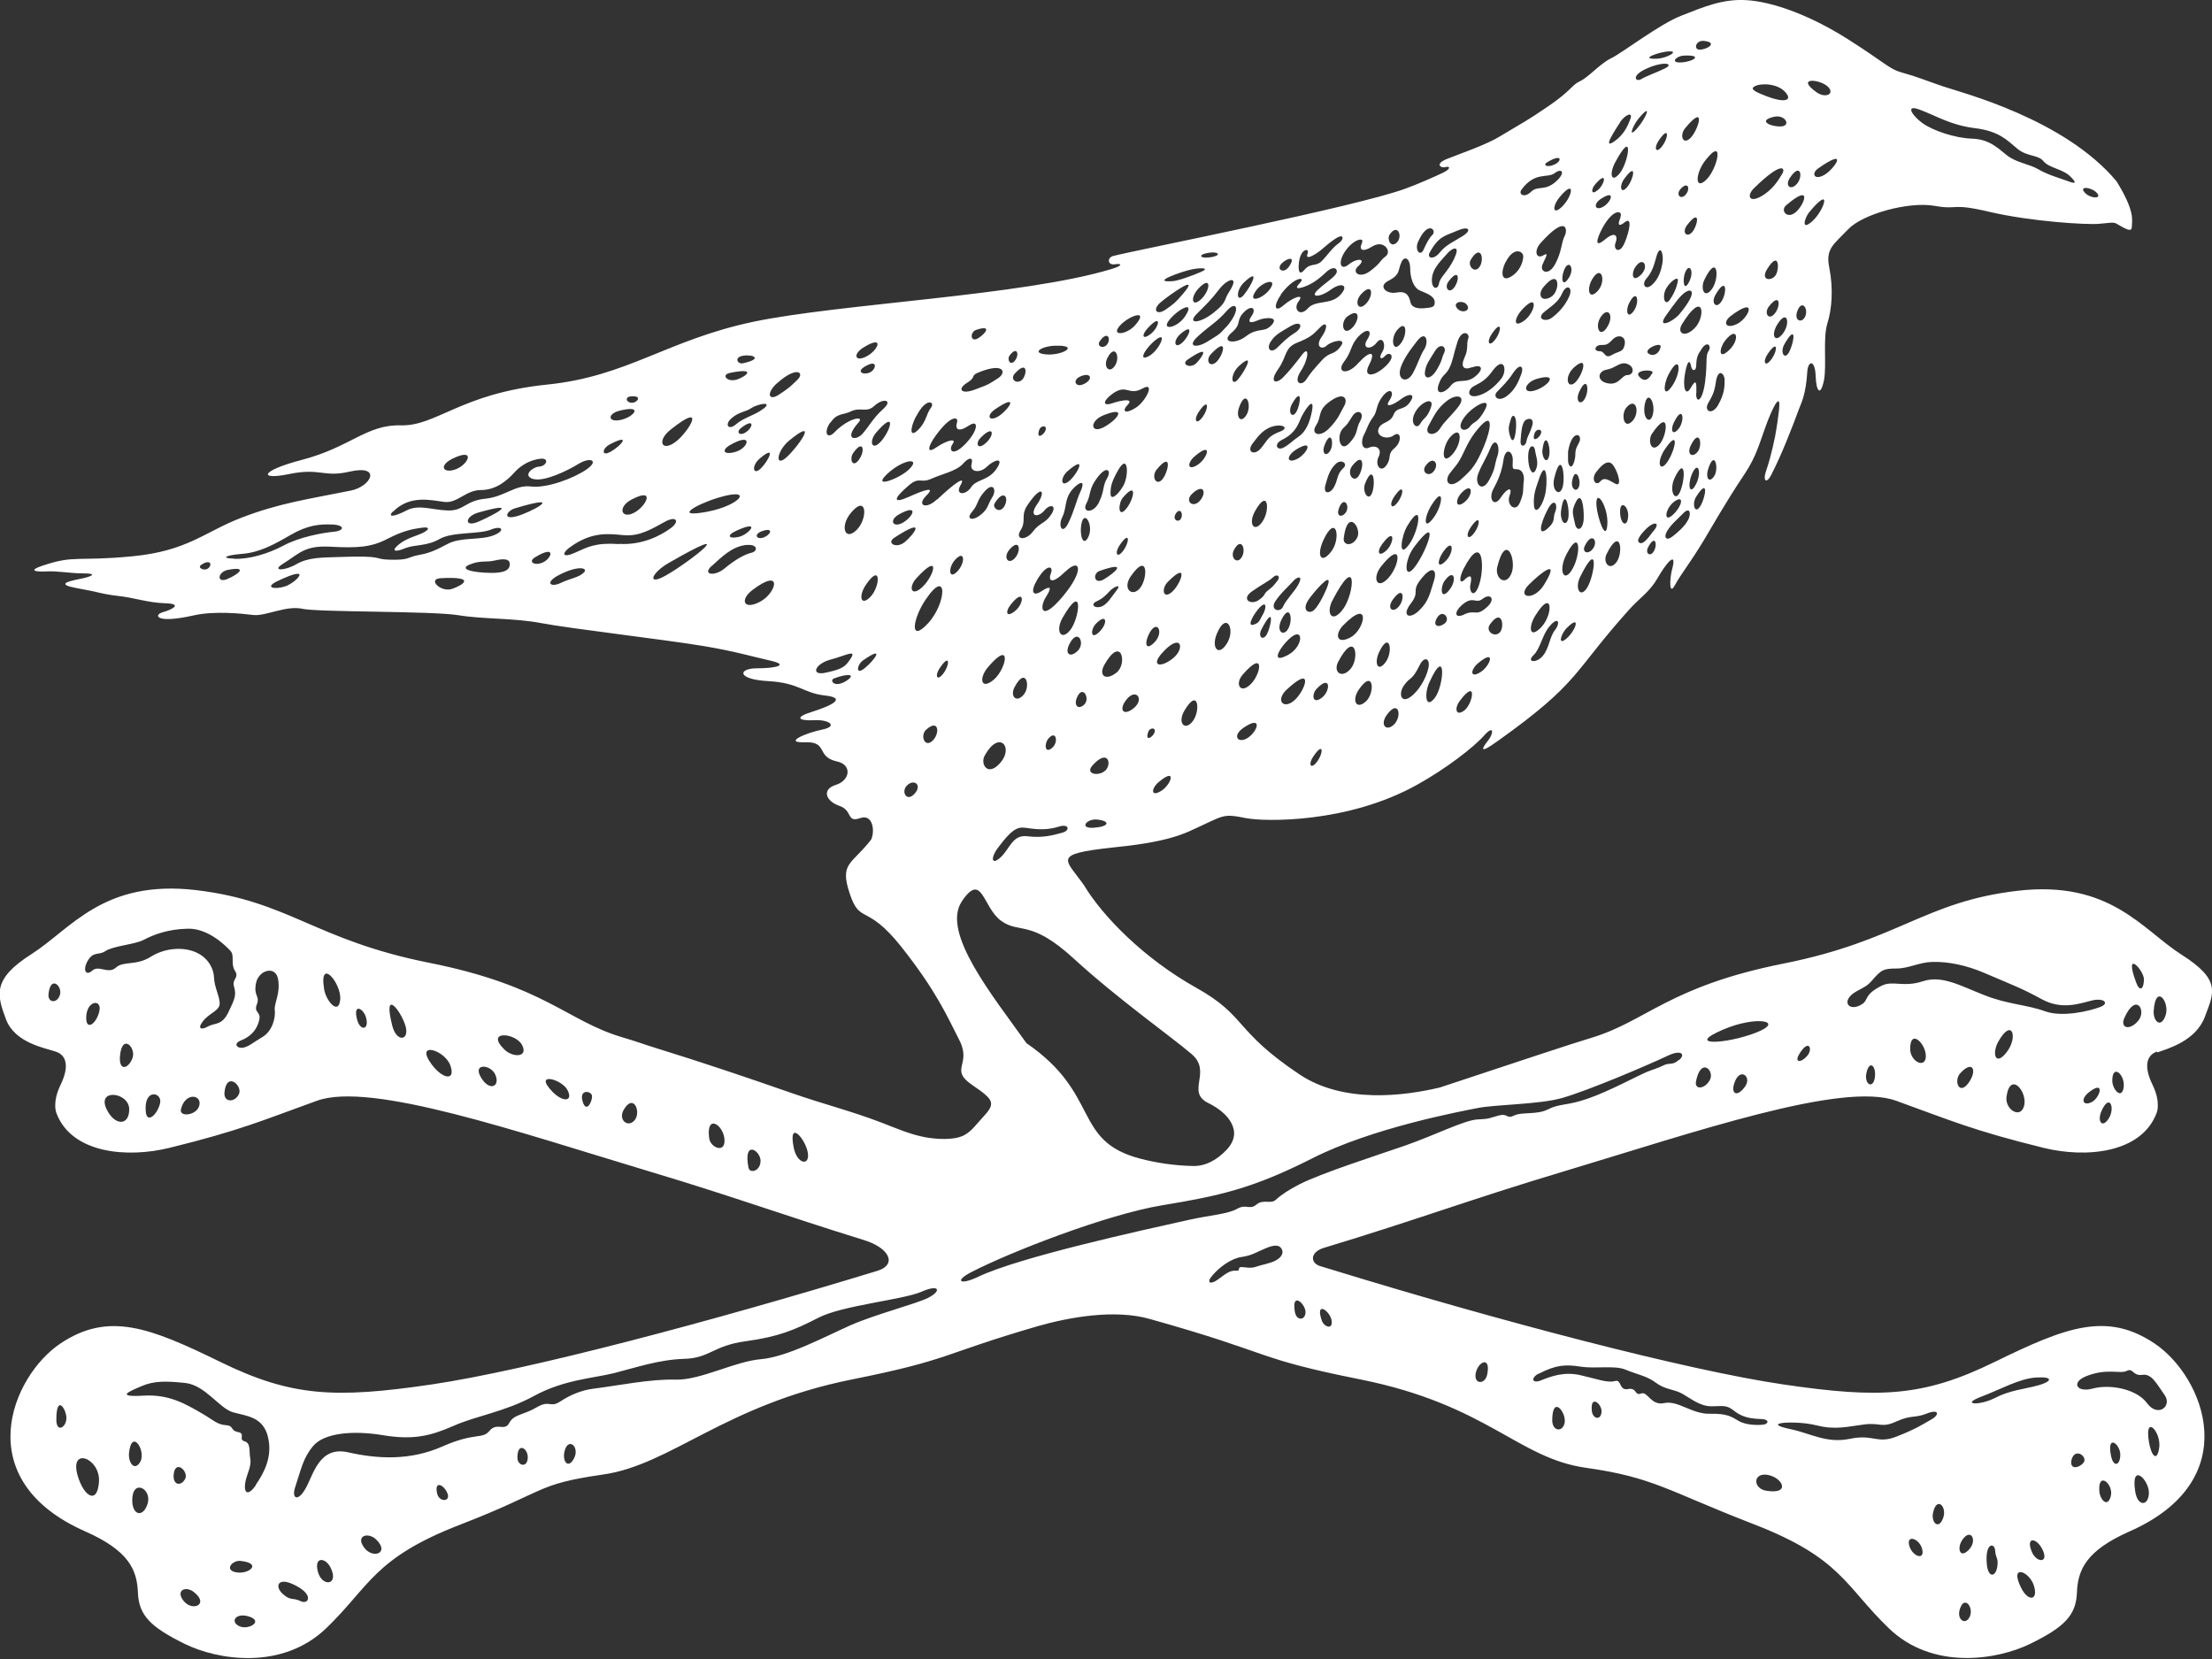 <svg xmlns="http://www.w3.org/2000/svg" id="Layer_2" data-name="Layer 2" viewBox="0 0 124.45 93.34"><rect x="0" y="0" width="124.45" height="93.34" fill="#333333" stroke="none"/><defs><style>      .cls-1 {        fill: #fff;      }    </style></defs><g id="Layer_1-2" data-name="Layer 1"><path class="cls-1" d="M121.37,59.21c.6-.21,2.18-.65,2.68-2.01.51-1.35.92-2.07-1.3-3.48-2.22-1.41-4.02-4.22-9.27-3.6-5.24.62-6.66,2.8-13.13,4.09-6.47,1.29-7.72,3.25-10.82,4.18-.95.28-4.2,1.36-8.51,2.79-2,.48-5.43.93-7.92-.74-3.73-2.5-2.91-3.25-5.82-4.88-2.91-1.63-5.24-4-6.29-5.75-1.05-1.5-1.86-1.75,1.63-2.13.91-.1,2.89-.28,4.29-.91,2.04-.92,1.81-1.01,3.2-.74,1.02.2,5.71.31,9.64-1.89,1.6-.89,3.17-2.1,3.75-2.76.58-.65.52-.09.24.26-.28.35-.69.93.54.04,4.64-3.31,4.16-3.79,7.34-7.34.64-.72,1.17-1.01,1.63-1.8.45-.8,1.14-1.66.82-.49-.13.49-.18,1.52.17.86.36-.66.79-1.14,1.63-2.53.33-.54,1.22-2.13,2.27-3.69.72-1.07.87-1.85,1.31-3,.45-1.14.74-1.51.64-.62-.03.3-.12.94-.22,1.48-.19.94-.39,1.61-.49,1.89-.24.68.03.75.25.32.58-1.11,1.19-2.68,1.58-3.74.14-.37.39-.82.47-2.1.04-.64.43-.7.47.2.03.94.28,1.2.47.27.16-.84-.07-2.36.19-3.19.26-.83.34-1.96.11-3.13-.22-1.08.22-1.29,1.06-2.17.84-.88,3.43-1.57,4.85-1.32,1.42.25.86-.19,3.15.35,2.29.53,5.42.73,6.14.66.52-.04.78-.11.95-.01.49.28.87.53.87.18,0-.36.21-.83-.86-2.56-2.94-3.52-8.73-4.99-9.76-5.34-1.03-.35-1.45-.54-2.25-.76-.8-.21-.93-.52-3.16-1.93C101.66.76,99.65.1,98.28.01c-1.36-.09-2.45.39-3.68.87-1.23.47-3.33,2.1-3.96,2.4-.62.3-1.27,1.07-1.75,1.29-.47.22-.47.51-1.77,1.4-1.3.89-1.39.89-2.71,1.69-.81.5-2.33,1.01-3.02,1.29-.69.28-.32.53-.06.45.26-.07.32.1-.17.33-.49.23-1.39.63-2.08.88-2.83,1.04-15.02,3.43-16.4,3.78-.41.07-.38.54.03.48.41-.07.5.07-.19.27-4.96,1.5-15.24,1.94-20.12,2.96-4.89,1.03-7.08,3.08-11.64,3.54-4.83.5-6.21,2.34-8.2,2.29-1.96-.05-2.83,1.23-5.6,1.95-2.33.61-2.43,1.15-.69.79,1.74-.36,1.94.2,3.37-.13,1.87-.43,1.25.83.1,1.06-2.44.49-4.03.71-6.14,1.52-2.11.81-3.03,1.88-6.17,2.18-3.14.3-3.21-.09-5.05.53-.75.25-.47.35.2.32.67-.04,1.34.11,2.14.11.8,0,.47.18-.27.32-.74.15-1.21.3-.18.5,1.03.2.67.12,1.03.2.46.11.83.19,1.28.24.98.1,1.72.39,2.72.42,1,.03.4.35-.13.5-.53.14-.47.68,1.74.18,1.16-.26,2.69-.1,3.35-.02.66.08,1.85-.55,2.74-.35.9.2,7.29.12,8.77.36,1.48.24,3.13.15,4.7.45,1.57.3,6.89.92,9.07,1.28,1.81.3,2.74.59,3.81.83,1.07.24.31.43-.76.43-1.07,0-1.16.62.62.72,1.78.1,1.96.67,3.21.81,1.25.14.36.57-.71.91-1.07.33-.76.52.09.48.85-.05,1.38.34.45.53-.94.19-2.23.76-.94.71,1.29-.04.59.82,1.78,1.08.86.18.75,1.07-.07,1.32-.82.26-.54.93.21,1.18.76.26.38.96,1.16.69.72-.26.85.73.62,1.21-1.09,1.41-1.79,1.29-1.2,3.04.58,1.75.93.51,2.91,3,1.98,2.51,2.56,3.88,3.26,5.25.7,1.38-.58,1.62.7,2.5,1.28.87,1.36,1.04.58,1.87-.33.35-.6.76-1.04.98-.58.29-1.57.21-2.18.1-.85-.16-1.66-.52-2.47-.83-1.64-.63-3.33-1.06-4.99-1.64-2.49-.87-5.01-1.72-7.53-2.5-.69-.21-1.37-.46-2.07-.66-3.1-.93-4.35-2.89-10.82-4.18-6.47-1.29-7.88-3.47-13.12-4.09-5.24-.62-7.05,2.19-9.27,3.6-2.22,1.41-1.94,2.3-1.44,3.65.5,1.36,2.22,1.63,2.82,1.84.59.2.76.83.26,1.86-.5,1.03-.23,1.61-.23,1.61.87,2.27,4,2.52,6.35,1.94,3.99-.98,5.25-1.55,8.3-2.65,3.05-1.1,11.29,1.75,18.85,4.02,4.51,1.35,7.51,2.45,11.84,3.79,1.57.46,1.94,1.41.87,1.75-9.39,2.87-19.71,5.6-25.1,6.4-5.44.8-7.89.69-11.88-1.26-3.99-1.95-6.31-2.86-9.03-1.03-2.72,1.84-5.17,7.66,1.42,10.56,2.44,1.08,2.91,2.15,2.96,3.45.05,1.3.76,1.95,2.62,2.87,1.86.92,5.49,1.51,7.97-.87,2.47-2.38,2.67-3.95,7.56-5.84,4.89-1.89,4.18-2.26,8.01-2.81,3.83-.54,6.86-3.92,14.01-5.35,5.63-1.13,4.93-1.39,10.46-3,1.69-.48,4.29-.98,6.31-.4,7.07,1.98,5.78,2.19,11.85,3.4,7.15,1.44,8.84,4.43,12.68,4.97,3.83.54,4.59,1.3,9.48,3.19,4.89,1.9,5.09,3.46,7.56,5.84,2.47,2.38,6.1,1.78,7.96.87,1.87-.92,2.57-1.57,2.62-2.87.05-1.3.52-2.37,2.96-3.45,6.59-2.91,4.15-8.72,1.43-10.56-2.72-1.84-5.04-.92-9.03,1.03-3.99,1.95-6.44,2.06-11.88,1.26-5.44-.8-16.04-3.58-25.5-6.49-.18-.05-.37-.11-.56-.17-.56-.17-.58-.79.23-1.03,5.17-1.56,8.32-2.75,13.33-4.25,7.56-2.27,15.81-5.12,18.85-4.02,3.05,1.1,4.31,1.67,8.3,2.65,2.35.58,5.48.32,6.35-1.95,0,0,.27-.58-.23-1.61-.5-1.03-.34-1.65.26-1.86ZM121.17,56.87c.11-1.6.94-.46.66.28-.27.74-.7.28-.66-.28ZM117.96,10.84c.33.35-.29.34-.6.06-.5-.45.27-.4.6-.06ZM107.98,6.16c.93.34,1.75.88,3.13,1.05,1.38.17,1.82.69,2.38,1.15.56.47,1.17.33,1.48.71.32.39,1.08.43,1.51.86.44.43.23.4-.14.26-.37-.14-1.13-.35-1.65-.66-.52-.31-1.26-.37-1.8-.81-.54-.44-1.01-.89-1.95-.92-.94-.03-2.2-.45-2.79-.88-.58-.43-.97-1.05-.17-.76ZM11.74,31.95c-.21.22-.67,0-.42-.17.48-.33.64-.05.42.17ZM3.37,55.98c-.16.5-.69.44-.64-.05.11-1.1.8-.44.64.05ZM5.59,56.89c-.16.71-.74,1.12-.74.38,0-.99.9-1.1.74-.38ZM6,62.41c-.58-1.2,1.27-.96,1.27,0s-.83.92-1.27,0ZM7.45,59.54c-.23.6-.77.75-.7-.12.11-1.32.93-.48.7.12ZM9.01,62.05c-.12.6-.74,1.24-.81.48-.11-1.32.93-1.08.81-.48ZM11.22,62.17c-.12.6-1.16.7-1.04.24.23-.96,1.16-.84,1.04-.24ZM11.72,57.74c-.37.22-.66.17-.29-.3.37-.47.96-.58.93-1.02-.03-.44-.29-.85-.32-1.43-.03-.58-.4-1.16-1.06-1.43-.66-.28-1.67-.25-2.5.27-.82.52-1.54.22-1.96.61-.44.39-.96-.17-1.33.17-.37.33-.56-.06-.24-.58.32-.52.61-.27.98-.52.45-.3,1.62-.36,2.15-.63.53-.28,1.35-.61,2.49-.63,1.14-.03,2.13.96,2.39,1.24.26.27,0,.71.26,1.13.26.41-.19.44-.05.9.13.47.05.66-.32,1.43-.37.77-.77.58-1.14.8ZM13.44,61.56c-.23.48-.87.48-.81-.11.12-1.2,1.04-.36.81.11ZM15.46,56.83c.05.42-.13,1.18-.69,1.51-.56.33-.82.58-1.14.61-.32.03-.5-.25-.08-.41.56-.22.9-.6,1.03-1.13.13-.52-.32-.41-.13-.9.19-.5-.19-.44-.05-1.18.13-.75,1.12-1.05,1.25-.22.13.83-.24,1.32-.19,1.73ZM19.14,56.24c-.08.91-.81.08-.91-.62-.28-1.81,1-.28.91.62ZM20.09,57.36c-.26-.99.43-.61.53,0,.11.61-.37.62-.53,0ZM22.07,57.71c-.55-2.18.49-.84.74,0,.25.83-.49.97-.74,0ZM24.29,59.89c-.99-1.34.74-.83,1.05.06.31.89-.44.76-1.05-.06ZM27.14,60.74c-.68-.96.49-.89.74-.25.25.64-.3.88-.74.25ZM28.38,59.05c-1.11-1.09.62-.96.99-.26.37.7-.5.73-.99.26ZM31.08,61.42c-1.11-1.15.56-.71.86-.07.31.64-.28.67-.86.07ZM32.81,62.06c-.31-.83.5-.7.5-.38s-.3.9-.5.38ZM35.71,63.02c-.37.45-.95,0-.62-.58.56-.96.99.12.62.58ZM39.9,64.04c-.19-1.4.8-.77.86.06.06.83-.8.46-.86-.06ZM42.11,65.69c-.31-1.6.68-.96.68-.38s-.61.74-.68.38ZM44.65,64.54c-.31-1.6.68-.45.8.32.12.77-.62.64-.8-.32ZM3.73,79.88c-.08.5-.56.68-.56,0,0-1.57.64-.49.56,0ZM4.37,83.02c-.48-1.65,1.27-.99,1.2.33-.08,1.32-.85.87-1.2-.33ZM8.31,84.58c-.24.82-.87.69-.87-.17,0-1.24,1.11-.66.87.17ZM7.26,81.73c.16-1.4.96-.09.64.5-.32.58-.7.07-.64-.5ZM9.77,82.97c.08-.91.88-.17.64.25-.24.42-.69.33-.64-.25ZM10.34,90.08c-.49-.59.1-.89.58-.5.86.69-.09,1.1-.58.5ZM13.55,87.82c1.23.14.44.77-.26.64-.7-.12-.22-.7.26-.64ZM13.46,91.49c-.52-.25-.21-.75.49-.56.94.26.03.81-.49.56ZM14.4,83.55c-.48.7-.75.44-.56-.33.08-.32.32-.78.24-1.17-.08-.39.05-.85-.32-.96-.37-.11.08-.44-.37-.52-.45-.09-.21-.36-.69-.39-.48-.03-.72-.3-1.29-.63-.99-.58-1.91-1.11-3.31-1.03-1.68.1-.8-.25-.12-.54.68-.29,1.34-.29,2.46-.17,1.12.13,1.92,1.45,2.68,1.65.76.21,1.67.25,1.95,1.36.28,1.12-.2,2.02-.68,2.72ZM16.91,90.08c-.46-.22-.54.01-1.01-.41-.46-.43-.25-.92.56-.55,1.27.57.9,1.19.45.96ZM17.88,88.41c-.22-.88.47-.78.74-.17.45.97-.52,1.05-.74.17ZM20.48,87.06c-.49-.67.24-.88.69-.44.78.77-.21,1.11-.69.44ZM24.59,84.01c-.16-.72.37-.5.58,0,.21.49-.47.53-.58,0ZM29.69,82.06c-.05.55-.58.39-.58-.05,0-.94.64-.5.58.05ZM32.31,82.02c-.31.64-.67.25-.56-.32.19-.89.87-.32.56.32ZM52.24,73.01c-.76.37-3.01.94-4.41,1.56-1.39.62-3.54,1.77-5.02,1.9-1.47.12-3.42,1.2-4.82,1.15-1.39-.04-3.18.33-4.61.51-.63.08-1.27.33-1.86.72-.58.38-.58-.11-1.33.33-.74.44-1.28.38-1.54.88-.26.49-.69-.06-1.11.44-.42.5-.79.06-2.65.88-1.83.81-3.66.7-5.3.33-1.63-.37-1.95,1.24-2.39,2.02-.44.79-.8.58-.6-.04.36-1.07.44-1.65,1.03-2.35.6-.7,2.16-.88,3.88-.6,1.71.29,2.69.06,4.01-.52,1.31-.58,2.87-.78,4.54-1.69,1.67-.91,3.34-.99,4.5-1.28,1.15-.29,2.51-.76,3.94-.8,1.43-.04,1.62-.74,3.45-.99,1.83-.25,2.73-.62,4.09-1.32,1.35-.7,4.75-1.01,5.79-1.46,1.04-.46,1.15-.05.4.33ZM118.75,84.2c-.19.66-.62.14-.64-.33-.07-1.14.84-.34.64.33ZM118.77,81.91c-.26-1.27.52-.67.52-.07s-.38.75-.52.07ZM120.13,83.91c-.26-1.67.77-.67.77.07s-.63.83-.77-.07ZM121.48,81.45c-.13.87-.46.41-.58-.34-.26-1.6.71-.53.58.34ZM117.29,77.46c1.22-.52,1.99-.14,2.36-.33.37-.19.34.3.88.22.53-.08.8.5,1.25,1.13.45.63-.37,1.29-.98.47-.61-.83-2.12-1.08-3.05-.83-.93.25-1.2-.34-.45-.66ZM116.55,82.12c.2-.73.97-.13.65.2-.32.33-.78.33-.65-.2ZM88.03,80.04c-.1.56-.71.5-.7-.16.02-1.43.8-.4.7.16ZM90.1,79.49c-.08.46-.5.3-.54-.1-.11-1.01.63-.36.54.1ZM107.44,87.03c-.26-.75.58-.48.71.15.13.63-.53.37-.71-.15ZM112.36,88.2c-.11.54-.51.57-.58-.21-.11-1.23.45-1.2.47-.75.03.45.21.42.11.96ZM113.71,89.33c-.69-1.38.49-.93.73-.09.24.83-.35.87-.73.09ZM114.31,87.3c-.37-.9.32-.78.63-.06.32.72-.38.68-.63.06ZM111.44,78.59c1.12-.42,2.18-1.04,3.13-1.09.96-.06.9.22.11.44-.8.22-1.59.27-2.44.71-.85.44-1.96.39-.8-.06ZM110.38,86.67c.48-.75.9-.03.4.51-.5.54-.69-.04-.4-.51ZM110.27,90.51c.26-.78.79-.06.55.45-.24.51-.76.16-.55-.45ZM109.31,85.44c-.26.66-.68.18-.55-.35.21-.94.82-.3.55.35ZM102.2,80.19c1.06.28,1.8.06,2.7-.05.9-.11.96.22,1.8-.17.85-.38,1.01-.17,1.7-.44.69-.28.74.06.26.33-.48.27-.83.52-1.95.96-1.11.44-1.3-.15-2.63.13-1.33.27-2.18-.3-3.33-.54-1.86-.39.37-.5,1.43-.22ZM99.37,83.87c-.76-.12-.76-1.04.09-.89.85.16,1.3,1.12-.09.89ZM86.59,77.28c.97-.5,1.49-.52,2.35-.39.86.13,1.89-.09,2.52.17.64.27,1.2.35,1.71.74.52.39,1.02.35,1.49.62.48.27.98.7,1.64.7.66,0,.82-.11,1.31.29.5.39,1.08.41,1.51.43.44.02.38.27.1.31-.28.04-.98.04-1.39-.2-.42-.25-.66-.43-1.65-.41-.99.02-1.79-.77-2.55-.6-.76.16-.92-.68-1.3-.54-.38.15-.22-.35-.74-.25-.52.1-.34-.57-.74-.45-.4.12-1.01-.12-1.93-.33-.91-.21-1.65.06-2.19.28-.54.23-.63-.13-.16-.37ZM83.03,77.24c.14-.65.86-.97.64.1-.12.58-.78.55-.64-.1ZM74.92,74.3c.08.53-.43.37-.56-.02-.38-1.13.48-.52.56.02ZM60.15,36.27c.48-.99.92-.1.5.33-.42.43-.76.21-.5-.33ZM52.71,28.1c-.62.59-1.15.33-.6-.21.55-.54-.06-.35-.97.06-.91.41-.92.13,0-.65.59-.5.64-.09,1.25-.36.62-.28,1.4-.43,1.77-.83.36-.41.61-.41.5.01-.11.43.46.53.86.14.4-.39,1.01-.58.55.11-.46.69-1.14.58-1.44,1.05-.3.46-.93.45-.58-.14.34-.6-.46,0-1.33.83ZM51.93,32.99c-.64.64-.86.08-.37-.46,1.38-1.51,1.01-.17.37.46ZM50.84,29.38c-.58.36-.86-.09-.28-.43,1.12-.63.86.07.28.43ZM57.15,34.34c-.52.45-.63.11-.28-.33.75-.95.79-.13.28.33ZM57.58,39.1c-.42.47-.76.05-.5-.44.64-1.21.93-.03.5.44ZM57.1,31.4c-.37.41-.7-.04-.29-.5.56-.63.66.08.29.5ZM56.25,23.37c-.58.41-.83.04-.24-.36,1.3-.88.82-.06.24.36ZM56.52,28.46c-.27.49-.71.1-.56-.14.5-.82.82-.35.56.14ZM55.48,24.91c-.48.44-.62.05-.32-.27.77-.79.8-.16.32.27ZM54.69,28.79c.34-.38.26-.62.66-1.09.53-.64.74-.14.48.27-.27.41-.21.66-.69,1.02-.47.36-.8.19-.45-.19ZM55.59,37.53c1.38-1.62,1.03.11.32.71-.72.61-.86-.08-.32-.71ZM55.4,42.51c.8-1.45,1.63-.5.91.37-.72.87-1.18.12-.91-.37ZM56.13,47.72c.97-1.31,1.23-1.19,1.77-1.12.54.08,1.09.09,1.66-.09.58-.19.68.21.2.34-.48.13-1.09.31-1.95.2-.86-.11-.99.71-1.52,1.19-.53.48-.55,0-.16-.52ZM59.94,32.16c.84-.82,1.1-.09-.15,1.4-1.25,1.49-1.32.6-.94.02.37-.58.23-.64-.25-.32-.48.32-.65.05-.26-.62.57-.97.94-.78.79-.4-.16.38-.02.73.81-.09ZM60.22,27.68c.32-.45.98-.89.54.04-.2.44-.32,1.03-.66,1.72-.34.68-.58.14-.34-.33.24-.47.14-.97.46-1.42ZM60.06,26.51c1.19-1.03.52.23.06.58-.46.35-.46-.23-.06-.58ZM61.92,34.14c-.36.1-.58-.15-.22-.31.36-.16.56-.39.76-.6.2-.21.72-.45.32.04-.27.34-.5.77-.86.87ZM61.85,35.55c-.5.5-.51-.13-.19-.46.61-.63.69-.03.19.46ZM62.97,30.71c.6-.91.6-.25.24.25-.36.5-.51.17-.24-.25ZM63.34,28.65c-.45.52-.44-.33-.16-.66.85-.99.61.14.16.66ZM63.2,27.33c-.32.55-.72.85-.72.44s.06-.65.4-1.27c.61-1.1.64.27.32.83ZM62.13,32.58c-.58.36-.68-.32-.26-.46,1.65-.58.85.1.26.46ZM62.28,26.92c-.26.44-.13.68-.45,1.34-.32.66-.98.58-.71.07.27-.5.12-.79.58-1.41.58-.8.85-.44.58,0ZM61.24,30.19c-.29.63-.53-.07-.39-.75.17-.77.68.12.39.75ZM59.18,42.09c-.4.33-.44-.24-.2-.53.44-.53.6.21.2.53ZM59.78,34.76c1.22-2.13.96.02.44.68-.52.66-.86.06-.44-.68ZM60.58,39.27c.32-.8.77.02.43.36-.34.33-.6.07-.43-.36ZM61.54,46.57c-.86.06-.4-.53.2-.46.77.09.65.4-.2.46ZM62.21,43.33c-.36.37-1.18.24-.76-.25.88-.99,1.11-.12.76.25ZM62.83,37.83c-.61.5-1.05.19-.69-.44.95-1.67,1.3-.06.69.44ZM63.8,39.83c-.6.5-.9.1-.4-.5.52-.62.99,0,.4.5ZM64.16,33.06c-.44.58-1.04.08-.54-.64.97-1.4.97.06.54.64ZM64.69,35.58c.43-.74.8,0,.27.55-.53.55-.59.02-.27-.55ZM66.49,19.3c-.43.36-.52-.16-.03-.55.74-.61.45.19.03.55ZM67.32,20.42c-.34.35-.9.08-.5-.19,1.33-.91.84-.17.5.19ZM66.44,29.18c-.15.26-.52.05-.27-.31.24-.33.42.06.27.31ZM65.93,33.31c-.5.43-.61-.19-.22-.58,1.23-1.24.72.15.22.58ZM66.68,17.79c-.45.68-1.38.83-.9.22.48-.61,1.51-1.16.9-.22ZM65.41,26.95c-.35.44-.67-.13-.32-.55.87-1.04.66.11.32.55ZM64.6,41.18c.09-.26.44-.26.36.01-.08.28-.56.58-.36-.01ZM65.31,44.51c-.58.35-.54-.16-.12-.51,1.06-.89.7.17.12.51ZM65.99,37.04c-.72.57-1.25.41-.61-.3,1.06-1.19,1.33-.28.61.3ZM67.11,40.57c-.44.58-.88.12-.48-.58.8-1.36.92,0,.48.58ZM67.5,28.18c-.4.44-.87,0-.42-.41.66-.61.82-.03.42.41ZM67.35,26.17c-.58.35-.55-.16-.12-.51,1.05-.89.7.16.12.51ZM67.66,23.46c-.36.49-.51.17-.24-.25.6-.91.6-.25.24.25ZM68.14,19.91c.98-1.03.7.04.32.43-.38.39-.68-.05-.32-.43ZM69.04,36.18c-.48.8-.91.27-.58-.52.53-1.29,1.06-.27.58.52ZM69.68,21.31c-.42.53-.5-.24.03-.72.9-.82.4.19-.03.72ZM70.13,23.34c-.32.52-.61.13-.42-.41.4-1.13.74-.11.42.41ZM69.44,30.91c.4-.72.69,0,.42.44-.27.44-.68,0-.42-.44ZM70.25,41.48c-.56.41-.99-.06-.28-.54,1.03-.7.84.12.28.54ZM70.37,38.49c-.58.58-.92,0-.45-.54,1.27-1.46,1.03-.03.45.54ZM70.87,34.18c.44-.45.36.1.18.39-.18.29-.16.47-.54.58-.38.1.03-.62.36-.97ZM71.29,35.66c-.22.43-.54.18-.32-.25.78-1.5.54-.18.32.25ZM71.35,33.21c-.29.21-.1.25-.53.55-.44.31-1.02-.04-.38-.49.64-.45.94-.56,1.18-.79.24-.23.44-.04.26.18-.18.23-.24.33-.52.54ZM74.64,19.44c.32-.27,1.14-.44.8.03-.41.56-.58.27-1.06.79-.48.53-.64.71-.9,1.11-.27.38-.74.19-.29-.5.45-.69.48-1.46.08-.93-.4.52-.72.93-1.11,1.32-.4.38-.76.23-.25-.49.51-.72.33-1.19,1.07-1.49.74-.3.85-.41,1.28-.85.42-.44.47,0,.1.52-.37.52-.03.77.29.49ZM75.99,18.52c-.48.37-.57-.44-.18-.72.8-.58.66.35.18.72ZM76.57,16.56c.68-.74.72.09.28.53-.44.46-.67-.1-.28-.53ZM75.62,20.35c.45-.58.35-.96.85-1.46.5-.49.77-.27.45.22-.32.5.19.61.53.17.34-.44.56.14.32.52-.24.38-.05.46.16.22.21-.25.64-.06.11.5-.67.69-1.41.77-1.01,0,.4-.77.05-.82-.61-.09-.66.74-1.25.5-.8-.08ZM74.53,25.02c.38-.93.54-.02.3.35-.24.37-.49.12-.3-.35ZM74.04,23.93c.32-.45.08-.79.67-1.26.91-.72,1.15-.23.91.18-.24.42-.31.71-.86,1.27-.56.55-1.03.26-.71-.19ZM74.57,27.29c.14-.5.24-.85.56-1.17.32-.34.72-.04.46.2-.38.35-.3.62-.52,1.05-.22.44-.65.46-.5-.08ZM75.33,28.6c.26-.71.61-.19.42.17-.18.36-.61.34-.42-.17ZM76.37,30.22c-.24.53-.82.5-.77.06.21-1.73,1.01-.58.77-.06ZM76,35.85c-.82.45-.91-.17-.44-.66,1.59-1.62,1.25.21.44.66ZM76.47,26.73c-.29.52-.76-.08-.37-.55.61-.75.66.02.37.55ZM76.53,23.68c-.28.5-.08.68-.62,1.26-.54.58-.74-.46-.34-.85.24-.22.26-.27.52-.68.26-.42.72-.23.44.27ZM73.08,24.55c-.42.29-.52.45-.88.64-.36.18-.56-.21-.06-.45.5-.25.8-.58,1-1.1.2-.51.84-1.44.68-.55-.11.6-.32,1.17-.74,1.46ZM72.96,25.83c-.56.27-.64-.17,0-.56,1.02-.61.56.29,0,.56ZM72.7,22.71c.58-1.01.48.02.24.45-.24.43-.52.03-.24-.45ZM72.86,18.72c-.48.3-.66.52-1.01.85-.35.33-.61.06-.37-.33.24-.38.45-.49,1.11-.88.66-.38.74.06.27.36ZM71.56,24.01c.52-.19,1.04.04.46.27-.68.26-.68.45-1.06.92-.38.47-.84.23-.5-.23.34-.45.58-.78,1.1-.97ZM71.01,29.37c-.45.63-.81.1-.39-.63.74-1.32.85,0,.39.63ZM71.75,33.83c.33-.5.82-.91,1.01-1.14.18-.22.62-.39.26.24-.21.38-.67.82-.83,1.19-.16.38-.76.21-.44-.29ZM72.5,35.33c-.26.53-.74.22-.4-.47.46-.93.66-.06.4.47ZM72.32,36.16c1.05-1.18,1.1.17.16.68-.94.51-.58-.21-.16-.68ZM72.79,39.43c-.61.5-1.03-.05-.4-.63,1.62-1.51,1.01.14.4.63ZM74.11,42.84c-.36.49-.52.17-.24-.25.6-.91.6-.25.24.25ZM74.35,39.27c-.53.38-.55-.21-.29-.5.82-.88.82.11.29.5ZM74.63,33.13c-.15.36-.52,1.11-.78,1.25-.26.15-.66-.08-.16-.74.5-.66,1.39-1.61.94-.51ZM74.46,30.38c.72-1.54,1.01-.08.43.66-.58.74-.83.2-.43-.66ZM74.95,33.81c1.47-2.85,1.25-.41.62.45-.64.87-.97.23-.62-.45ZM75.29,37.23c.96-1.82,1.21-.25.72.37-.5.62-1.03.23-.72-.37ZM76.84,39.47c-.54.48-.8-.06-.4-.66.85-1.25.94.18.4.66ZM77.2,27.72c-.2.55-.58-.06-.4-.51.47-1.18.6-.04.4.51ZM77.01,25.19c-.42.16-.46-.41-.26-.75.1-.17.24-.64.5-.97.26-.33.14-.68.56-1.2.42-.52.68-.21.36.26-.32.48.26.23.66-.08.4-.31.86-.35.5.17-.36.52-.74.23-.93.72-.2.49-.68.37-.84.78-.16.41.46.66.86.37.4-.29.48.35.04.72-.44.37-.14.52-.46.97-.32.45-.66-.02-.44-.47.22-.45-.12-.7-.53-.53ZM81.84,16.14c-.29.44-.62.06-.34-.31.58-.77.64-.14.34.31ZM82.54,17.16c.22.33-.28.49-.54.21-.34-.37.32-.53.54-.21ZM81.82,14.55c-.4.8-.8,1.03-.86,1.4-.06.37-.42.34-.4-.23.02-.64.58-1.11.85-1.44.28-.34.8-.54.4.27ZM81.25,19.85c-.16.33-.08.39-.42.96-.35.58-.72.52-.66.11.05-.41.22-.61.57-1.18.31-.49.67-.22.51.11ZM86.36,25.32c.05.35.23.71.05,1.1-.17.39-.38.01-.42-.45-.09-.98.32-1.01.37-.65ZM85.88,24.83c-.05.29-.36.37-.33-.03.04-.58.08-.88.21-1.09.13-.2.6-.26.44.25-.16.51-.27.58-.32.87ZM86.34,24.37c.09-.26.44-.26.36.01-.08.27-.56.58-.36-.01ZM86.58,26.96c.44-1.3.52.21.34.91-.18.7-.58,1.13-.62.54-.04-.6.12-.97.28-1.44ZM86.78,25.31c.15-1.17.5-.15.37.36-.13.51-.42.04-.37-.36ZM87.06,28.69c.4-.78.6-.27.44.1-.16.37.06.53-.46.97-.52.43-.4-.25.02-1.07ZM86.87,17.56c.39-.33.8-.54,1.03-1.08.24-.53.62-.32.38.21-.24.54-.64.95-.99,1.2-.36.25-.86.04-.42-.33ZM87.24,16.72c-.56.3-.73-.17-.41-.56.97-1.19.97.26.41.56ZM87.5,14.85c-.38.71-.88.44-.72.04.16-.39.41-.74.04-.52-.37.22-.55-.23-.15-.69,1.48-1.65,1.54-.75,1.36-.4-.19.35-.15.86-.53,1.57ZM86.48,21.31c1.27-.36.61.44-.13.66-.74.22-.6-.45.13-.66ZM85.74,18.05c-.64.45-.56-.17-.04-.7.88-.91.68.25.04.7ZM85.6,21.02c-.14.37-.32.89-.82,1.26-.5.37-.8.02-.56-.23.24-.25.63-.63.86-.99.46-.72.66-.41.52-.04ZM85.3,23.88c0,.56-.16,1.33-.37.56-.11-.41.01-.62.08-.88.07-.26.29-.25.29.32ZM84.25,25.65c-.19.53-.08.66-.48,1.38-.4.71-.82.19-.61-.36.21-.55.44-.84.69-1.46.29-.71.58-.08.4.44ZM82.41,32.61c-.34.31-.31-.13-.06-.62,1.06-2.04,1.18-.16.9.8-.28.97-.62.54-.52.08.1-.46.02-.58-.32-.27ZM82.37,28.27c-.51.39-.52-.22-.05-.63.56-.5.56.25.05.63ZM82.95,29.97c-.36.49-.51.17-.24-.25.6-.91.6-.25.24.25ZM83.48,25.13c-.42.98-.63,1.27-1.28,1.84-.64.57-.98.14-.64-.33.35-.46.45-.5.72-1.05.27-.55.46-1.03,1.04-1.65.69-.74.58.19.16,1.19ZM78.41,27.99c.6-.91.6-.25.24.25-.36.49-.51.17-.24-.25ZM78.03,30.94c-.44.43-.61.15-.28-.31.74-1.02.71-.13.28.31ZM79.17,29.6c.96-1.61.68.29.08,1.07-.6.79-.42-.49-.08-1.07ZM79.9,23.84c-.19.35-.56,0-.34-.52.29-.7,1.17-1.05.95-.41-.21.63-.42.58-.61.94ZM80.69,26.48c-.29.41-.73.09-.5-.25.42-.63.8-.17.5.25ZM79.57,30.76c1.47-1.94.76.12.08,1.07-.68.95-.67-.29-.08-1.07ZM79.37,33.96c.53-.69.03-.66.53-1.32.69-.91.98-.58.77.05-.21.64-.26,1.11-.82,1.65-.56.55-1.01.3-.48-.38ZM80.64,29.15c-.56.74-.53-.03-.12-.7.76-1.23.68-.04.12.7ZM81.16,31.1c.62-.93.68-.04.18.46-.5.49-.48,0-.18-.46ZM81.6,24.58c.66-.74.71.35.08,1.02-.64.66-.54-.51-.08-1.02ZM83.54,23.07c-.45.8-.58.58-.85.94-.27.35-.85.17-.27-.58.52-.66,1.57-1.15,1.11-.35ZM82.05,22.88c-.45.58-.74.77-1.04,1.24-.29.47-.96.36-.61-.22.24-.41.42-.9,1.01-1.35.58-.44,1.09-.25.64.33ZM80.14,19.63c-.27.44-.32.74-.64,1.35-.32.6-.82.41-.74-.11.08-.52.6-1.22.98-1.7.48-.61.66.03.4.47ZM78.78,19.36c-.42.5-.56-.31-.19-.77.58-.71.61.28.19.77ZM77.7,31.87c1.25-1.57,1.07-.08.42.64-.65.72-.94.02-.42-.64ZM77.6,36.67c.58-1.2.8-.02.36.58-.44.6-.67.07-.36-.58ZM78.45,40.74c-.44.45-.83.06-.44-.5.68-.95.88.04.44.5ZM78.38,33.71c.6-.82.67,0,.32.41-.34.41-.71.11-.32-.41ZM79.31,39.24c-.49.32-.64-.22-.32-.68.37-.52.43-.22.89-1.15.25-.51.61-.38.48.19-.13.58-.56,1.32-1.05,1.64ZM80.72,39.27c-.54.68-.58-.27-.31-.86.99-2.2.84.18.31.86ZM81.3,35.06c-.32.27-.71.2-.48-.25.32-.61.8-.03.48.25ZM81.52,33.22c-.48.58-.49-.19-.26-.52.56-.79.74-.05.26.52ZM82.41,39.95c-.48.39-.62-.06-.28-.52.99-1.32.75.12.28.52ZM82.39,34.57c-.61.27-.56-.18-.12-.55.65-.54.73,0,1.16-.34.42-.33.77.03.18.52-.58.5-.61.08-1.22.36ZM83.27,37.83c-.58.35-.54-.15-.12-.51,1.06-.89.7.17.12.51ZM84.38,35.58c-.29.31-.82-.06-.56-.44.69-.99.85.14.56.44ZM85.02,32.3c-.34.72-.93.2-.78-.41.5-2.02,1.12-.31.78.41ZM85.72,27.1c-.04.47.03.63-.22,1.2-.25.56-.76.09-.57-.41.19-.51-.12-.47-.5.11-.38.58-.7.05-.42-.47.28-.52.48-.99.57-1.61.12-.84.56-.51.53,0-.03.51,0,.47.24.48.24.01.43.23.38.7ZM86.01,32.9c.72-.72,1.81-1.55.86,0-.59.95-1.57.72-.86,0ZM86.73,35.27c-.68.72-.76.03-.36-.62.99-1.61,1.03-.11.36.62ZM87.49,35.44c-.32.41-.32,1.02-.69,1.46-.37.44-.93.35-.53-.03.4-.38.48-1.12.9-1.62.5-.61.64-.22.32.19ZM87.44,26.92c.41-1.7.64-.13.48.47-.16.6-.64.21-.48-.47ZM87.83,28.71c.22-1.5.54.11.38.54-.16.43-.46.02-.38-.54ZM88.48,31.99c-.48.87-.83.14-.36-.78.8-1.57.84-.08.36.78ZM88.45,27.06c.16-.84.5-.14.4.27-.1.41-.49.22-.4-.27ZM88.6,29.42c-.11-.55-.2-.64.05-1.16.34-.71.48.33.45.94-.03.61-.4.77-.5.22ZM88.82,24.94c-.31.54-.1.54-.26,1.05-.15.49-.36.19-.34-.17,0-.03,0-.38,0-.41.22-1.34.9-.99.6-.47ZM88.15,35.91c-.53.47-.35-.23,0-.58.8-.8.53.11,0,.58ZM89.32,33.02c-.4.7-.74.09-.42-.56,1.09-2.21.82-.14.42.56ZM94.55,27.6c-.29.77-.69,0-.32-.74.58-1.19.61-.03.32.74ZM94.1,28.98c-.53.47-.42-.39.11-.77.58-.41.42.3-.11.77ZM94.17,23.78c.52-1.07.64-.13.28.33-.36.45-.48.08-.28-.33ZM93.86,21.1c.66-1.29.78-.24.24.58-.54.81-.54.01-.24-.58ZM94.63,18.24c1.22-1.98,1.34-.48.76.17-.58.64-1.07.35-.76-.17ZM95.25,13c-.3.43-.68.11-.32-.35.72-.93.62-.08.32.35ZM95.03,15.86c-.32.62-.36-.14-.24-.48.24-.66.56-.14.24.48ZM95.13,7.74c-.44.47-.66-.12-.32-.53,1.2-1.45.76.06.32.53ZM94.83,10.96c-.28.31-.59-.03-.24-.37.4-.4.52.06.24.37ZM94.83,16.44c.32-.24.74-.07-.34,1.23-.35.43-1.31.87-.76.08.56-.78.78-1.09,1.1-1.32ZM93.96,16.85c-.32.45-.46-.2-.22-.62.24-.42.7-.72.66-.44-.04.29-.19.7-.44,1.05ZM93.54,8.19c-.36.5-.51.17-.24-.25.6-.91.6-.25.24.25ZM93.54,14.73c-.06.45-.22.97-.6,1.3-.38.33-.6-.04-.3-.37.3-.33.43-.78.52-1.11.24-.93.44-.27.38.18ZM92.53,22.79c.16-.9.61-.17.47.49-.14.66-.6.28-.47-.49ZM92.33,21.29c-.64-.5.78-.54.64-.31-.14.23-.34.54-.64.31ZM92.81,19.93c-.5-.23.66-.74.62-.43-.04.31-.32.57-.62.43ZM92.32,15.46c-.49.48-.55-.07-.33-.41.44-.69.82-.07.33.41ZM91.55,10.52c-.36.44-.48-.04-.16-.47.74-1.01.52.04.16.47ZM91.15,9.72c-.48.62-.64.1-.28-.58,1.08-2.02.76-.04.28.58ZM91.18,12.22c-.17.38-.16.6.25.27.41-.31.25.52-.03,1.18-.28.66-.65.37-.51,0,.15-.38.01-.7-.6-.19-.61.51-.47-.03-.12-.68.61-1.11,1.17-.96.99-.58ZM90.41,18.42c-.42.66-.72-.09-.32-.63.4-.55.74-.02.32.63ZM90.05,19.41c.3,0,.39,0,.68-.31.29-.31.76-.21.68.27-.09.47-.29.35-.72.6-.43.25-.37-.21-.69-.21-.39,0-.25-.35.06-.35ZM91.57,20.48c.42.17.34.62,0,.62s-.46.58-1.09.47c-.64-.1-.64-.68-.06-.78.5-.09.74-.48,1.15-.31ZM89.81,26.55c.37-.48.72-.74.98-.33.27.41.48,1.21.08.99-.4-.22-.61-.39-.85-.11-.24.27-.53-.14-.21-.55ZM89.82,28.46c-.08-1.1.69.05.61,1.07-.08,1.01-.56-.44-.61-1.07ZM90.95,31.62c-.4.54-.79.01-.56-.45.8-1.61.95-.08.56.45ZM91.6,29.09c-.06.61-.43.41-.45-.25-.03-.77.51-.36.45.25ZM91.81,23.72c-.47.45-.62-.44-.3-.8.56-.64.78.35.3.8ZM91.92,17.49c-.35.5-.49,0-.26-.44.45-.88.61-.06.26.44ZM93.06,30.99c-.21.38-.5.15-.35-.17.4-.79.56-.22.35.17ZM93.01,29.89c-.13.16-.5.75-.74.66-.24-.08-.05-.41.37-.82.42-.41.82-.36.37.17ZM92.93,24.43s.01-.03.02-.04c1.04-1.53.86.12.41.62-.44.48-.66-.15-.44-.58ZM93.7,25.23c.8-1.15.56.08.12.74-.44.66-.67.05-.12-.74ZM94.98,29.24c-.18.36-.54.67-.88.94-.34.27-.53.07-.3-.31.23-.38.54-.62.87-.96.41-.44.49-.03.31.34ZM95.16,26.75c.35-.91.61-.22.27.47-.34.68-.5.14-.27-.47ZM95.13,25.05c.5-1.01.68,0,.38.37-.3.37-.63.13-.38-.37ZM95.69,28.43c-.32.58-.52-.06-.27-.47.69-1.1.58-.11.27.47ZM95.44,22.12c.01-.6,0-.84-.31-.31-.3.54-.48-.01-.32-.85.13-.68.26-.75.34-.33.05.26.27.27.28-.05.01-.34.05-.58.22-.81.01-.01.02-.03.03-.05.35-.62.64-.27.45.02-.2.3-.05.61-.2,1.75-.15,1.14-.52,1.22-.5.64ZM95.89,15.74c.74-1.53.87-.13.44.5-.44.62-.68,0-.44-.5ZM96.44,26.79c-.28.42-.51.11-.32-.45.36-1.07.6.04.32.45ZM96.67,22.78c-.36.62-.81.34-.57-.09.24-.43.35-.61.43-1.15.12-.89.5-.51.5-.17s0,.78-.36,1.4ZM99.67,20.2c-.36.5-.51.17-.24-.25.6-.91.6-.25.24.25ZM99.89,15.5c-.24.33-.85.28-.48-.34.7-1.15.72,0,.48.34ZM99.85,17.64c-.34.42-.63-.02-.32-.41.64-.81.66,0,.32.41ZM99.99,18.26c.56-.91.76-.08.32.5-.44.58-.7.12-.32-.5ZM100.71,19.7c-.28.66-.59.14-.32-.33.64-1.12.6-.33.32.33ZM102.64,9.84c-.58.33-.75-.09-.34-.37,1.77-1.24.91.04.34.37ZM102.82,4.86c.45.41-.1.7-.62.33-1.2-.86.17-.74.62-.33ZM101.78,11.95c1.33-1.61.87-.14.2.48-.68.62-.45-.17-.2-.48ZM101.58,17.76c-.16.45-.64.32-.48-.2.24-.74.64-.25.48.2ZM101.04,11.93c-.5.43-.88-.09-.56-.37,1.51-1.3,1.05-.06.56.37ZM100.24,7.11c-.55.05-1.43-.31-.43-.54.61-.14.97.48.43.54ZM101.1,10.34c-.36.41-.69.11-.4-.33.6-.91.76-.08.4.33ZM98.73,4.85c.34-.18,1.27-.17,1.72.34.45.51-.14.58-1.02.24-.56-.22-1.05-.4-.7-.58ZM98.7,10.57c1.57-1.53,1.77-1.12,1.57-.79-.2.33-.53.91-1.21,1.28-.68.37-.79-.08-.36-.49ZM97.37,17.78c1.56-1.18,1.03.11.37.44-.66.33-.83-.09-.37-.44ZM97.27,19.71c-.62.58-.54-.13-.21-.55.7-.88.84-.03.21.55ZM96.87,16.93c-.29.49-.65.14-.34-.37.62-1.05.64-.12.34.37ZM95.98,10.13c-.64.6-.61-.4,0-1.15,1.07-1.35.64.56,0,1.15ZM95.85,2.3c.74.07.34.42-.14.49-.47.07-.33-.53.14-.49ZM94.71,3.13c1.14-.06.59.33-.09.38-.69.05-.33-.35.09-.38ZM93.91,2.89c.58-.03-.12.38-.66.41-1.11.06.08-.39.66-.41ZM92.66,3.85c.94-.42,1.57-.28,1.01,0-.56.27-1.01.41-1.33.6-.32.19-.61-.19.32-.6ZM92.18,6.68c.82-.99.45-.05-.08.55-.53.61-.24-.16.08-.55ZM91.15,6.87c.24-.38.74-.63.58-.19-.16.44-.37.89-.9,1.27-.74.52.08-.69.32-1.07ZM90.2,11.63c-.45.26-.62-.14-.09-.47.81-.51.54.21.09.47ZM89.74,10.38c.72-.84.56-.02.16.31-.4.33-.39-.04-.16-.31ZM89.59,15.69c.52-.85.8.15.29.69-.5.53-.63-.13-.29-.69ZM89.64,30.84c-.28.41-.65.23-.48-.12.4-.83.76-.29.48.12ZM89.19,22.38c-.24.5-.61.21-.32-.38.42-.88.56-.11.32.38ZM88.58,20.65c.85-.74.45.49.03.88-.42.38-.64-.34-.03-.88ZM88.26,15.64c-.36.56-.46.05-.26-.45.26-.64.62-.1.26.45ZM87.91,11.6c-.57.58-.61,0-.12-.56.85-.99.69-.02.12.56ZM87.03,9.14c.84-.52.87-.11.46.1-.42.21-.71.06-.46-.1ZM85.6,10.67c.76-1.04,1.47-.62,1.87-.93.4-.31.66-.04.04.5-.62.53-.99.18-1.37.55-.38.37-.73.15-.54-.12ZM84.71,14.75c.46-.92,1.02-.61.99-.3-.02.32-.2.84-.72,1.13-.52.29-.55-.28-.28-.83ZM83.9,18.83c.6-.91.6-.25.24.25-.36.49-.51.17-.24-.25ZM83.96,20.88c.68-.93.86-.02.5.43-.36.45-.86.87-1.39.97-.54.1-.52-.38-.1-.58.42-.21.69-.4.99-.82ZM82.75,14.61c.56-.92.78-.04.5.39-.28.43-.71-.05-.5-.39ZM82.82,20.67c.48-.19.74.03.19.5-.56.47-1.01.06-1.38.52-.37.47-.9.56-.69-.06.19-.55.37-.5.58-.88.21-.39.24-.77.48-1.52.24-.74.71-.49.61-.2-.13.34.03.56-.21,1.08-.24.52-.06.74.42.55ZM81.99,12.98c.64-.29.84-.04.32.29-.52.33-.96.5-1.3.93-.34.43-.74.34-.58.02.52-.97.91-.95,1.55-1.24ZM79.78,13.61c.56-1.25,1.06-.65.82-.41-.24.25-.34.49-.52.87-.18.37-.5,0-.3-.46ZM78.18,13.2c.46-.68.76.12.4.45-.36.33-.55-.23-.4-.45ZM78.84,14.75c.22-.43.5-.14.5.35s.16,1.09.56,1.25c.4.17.8.31.82.64.02.33-.24.31-.58.35-.34.03-.72-.01-.79-.35-.08-.33-.2-.64-.78-.53-.58.1-1.06-.35-.46-.66.72-.37.52-.62.74-1.05ZM76.63,13.67c-.18.34-.04.58.59.19.64-.39,1.1.29.74.56-.36.27-.24.35-.86.82-.62.47-1.06.07-.7-.25.52-.45-.04-.5-.52-.11-.48.39-.64-.14-.16-.8.48-.66,1.07-.74.9-.42ZM73.08,14.77c.09-.81.61-.83.49-.52-.12.31.12.25.5,0,.38-.25.5-.44,1.03-.8.54-.37.54.02.2.25-.34.23-.66.72-.96,1.01-.3.29-.62.08-.93.45-.32.38-.38.08-.33-.39ZM72.11,14.82c.34-.34.85-.42.38.22-.28.37-.71.12-.38-.22ZM72.05,16.58c.76-1.03,1.43-1.03,1.1-.68-.34.35-.16.37.24.23.4-.15.72-.35,1.2-.8.48-.46.75-.17.56.1-.2.27-.58.47-1.02.89-.45.42.13.43.74-.02.62-.46,1.06-.25.52.31-.54.56-1.37.25-1.81.74-.44.5-.86.04-.51-.41.34-.45-.34-.21-.86.24-.52.45-.57,0-.14-.6ZM71.45,18.37c-.34.33-.72.06-1.35.55-.64.49-1.43.33-.82-.19.61-.52.24-.69.69-1.15.45-.47.74-.22.45.19-.29.42-.03.42.35.25.37-.17,1.33-.25.69.35ZM71.48,16.22c-.4.6-1.38.91-.8.11.34-.47,1.19-.72.8-.11ZM70.02,15.86c.9-.83.4.19-.03.72-.42.52-.5-.24.03-.72ZM68.99,18.39c-.43.49-.45.44-1.06.83-.61.38-1.19.3-.53-.3.66-.61,1.04-.77,1.62-1.43.58-.66.82-.05-.03.91ZM69.17,16.39c-.36.56-.11.58-.9,1.21-.8.63-1.51.63-.93.05.58-.58.77-.75,1.25-1.37.48-.63,1.17-.8.58.11ZM67.43,16.23c.75-.79.68.1.15.6-.53.5-.63-.09-.15-.6ZM67.82,14.26c.67-.17.99.08.36.2-.64.12-.78-.1-.36-.2ZM67.03,15.16c.6-.12,1.03-.08.56.13-.48.21-1.33.52-1.63.53-1.27.09.48-.53,1.07-.66ZM65.32,16.99c.53-.44,2.28-1.67,1.22-.44-.41.48-.5.55-.98.88-.48.33-.77,0-.24-.44ZM64.74,18.29c.64-.61.45.17-.03.52-.48.36-.53,0,.03-.52ZM64.86,19.26c.92-.84.42.39-.18.75-.6.35-.39-.21.18-.75ZM63.87,22.96c-.58.36-.77.17-.42-.19.34-.36-.29-.28-.88-.08-.58.19-.51-.16.04-.55.79-.56.89.15,1.66-.28.77-.43.19.75-.4,1.1ZM62.99,18.34c.5-.58,1.7-.99.88-.05-.49.56-1.38.63-.88.05ZM62.73,20.57c-.32.49-.68.06-.42-.44.42-.82.74-.05.42.44ZM61.88,19.19c.42-.61.64-.14.42.17-.21.3-.63.13-.42-.17ZM62.14,23.34c1.3-.5.74.27-.03.69-.77.41-.85-.36.03-.69ZM60.74,21.2c.61-.3.8.11.29.38-.5.28-.72-.17-.29-.38ZM59.37,19.45c1.41-.04.41.56-.49.49-.91-.07-.27-.47.49-.49ZM58.47,24.18c.09-.26.44-.26.36.01-.08.28-.56.58-.36-.01ZM58.35,28.37c-.5.72.05.77.4.36.34-.42.74-.3.39.22-.34.52-.64.44-1.03.96-.4.53-1.03.47-.69-.08.35-.55-.03-.8.4-1.43.82-1.21,1.03-.74.53-.03ZM57.5,21.37c-.29.27-.71-.02-.4-.36.74-.8.69.08.4.36ZM56.81,19.99c.42-.55.56-.03.29.3-.26.33-.47-.07-.29-.3ZM54.92,18.56c.9-.3.56.19.11.47-.45.27-.47-.35-.11-.47ZM54.42,21.53c.58-.36.08-.38.77-.63,1.33-.5,1.43.08.96.38-.47.3-.48.34-1.28.63-.8.31-1.04-.02-.45-.38ZM53.84,23.78c-.11.33.05.58.66.17.61-.41.53.3-.21,1.05-.74.74-.93.3-.69-.03.24-.33-.32-.21-.92.2-.61.42-.44-.11-.03-.67.88-1.21,1.3-1.05,1.19-.72ZM51.55,23.42c.58-1.13,1.09-.79.82-.47-.26.33-.24.77-.72,1.24-.48.47-.46-.09-.11-.77ZM48.58,19.55c1.19-.74.85.14.19.49-.66.36-.82-.1-.19-.49ZM48.95,20.95c-.35.17-.83-.02-.27-.34.74-.43.61.18.27.34ZM46.72,23.78c.38-.56.69-.41,1.14-.63.59-.28.88.11,1.35-.33.48-.44,1.06-.33.48.19-.58.52-.8.99-1.17,1.4-.37.41-1.09.34-.21-.65.35-.4-.58-.25-1.36.56-.4.42-.64.03-.24-.55ZM48.32,25.87c-.37.5-.54-.07-.32-.38.58-.83.69-.11.32.38ZM43.7,21.58c1.11-1.01,1.59-.63,1.17-.22-.43.41-.4.41-1.01.82-.61.42-.78-.03-.16-.61ZM42.96,30.24c-.4.14-.61-.19-.02-.38.6-.18.42.23.02.38ZM42.82,26.34c-.44.45-.58-.1-.08-.54.96-.82.52.09.08.54ZM42.94,23c-.44.35-1.11.5-1.53.87-.42.37-.68.02-.24-.35.44-.37.76-.33,1.1-.56.34-.23,1.25-.41.68.04ZM41.99,24.3c-.38.27-.6.01-.3-.22.78-.6.68-.04.3.22ZM41.59,30.2c-.56.14-.78-.06-.14-.35,1.41-.64.69.21.14.35ZM41.83,20.01c.56-.08,1.11.18-.04.43-.3.06-.52-.35.04-.43ZM41.07,20.98c1.51-.31.95.18.4.37-.56.18-.92-.27-.4-.37ZM41.09,25.03c1.31-.74,1.02.16.33.38-.69.22-.88-.07-.33-.38ZM37.73,24.17c2.15-1.71.95.25.21.74-.74.5-.97-.14-.21-.74ZM35.63,28.87c-.69.33-.91-.36-.05-.79,1.35-.69.74.47.05.79ZM35.5,22.3c.66-.06.37.36.05.36s-.42-.33-.05-.36ZM34.81,23.12c1.43-.38.88.33.13.5-.74.17-.78-.32-.13-.5ZM34.33,24.99c1.22-.63.61.09.05.41-.56.33-.53-.17-.05-.41ZM25.49,25.79c1.28-.61.88.33.16.61-.72.27-1.01-.2-.16-.61ZM22.12,28.78c.96-.96,2.15-.63,2.89-.54.74.08,1.19-.67,2.05-.67.85,0,1.48-.54,1.88-.99.4-.44.93-.71,1.46-.77.53-.06.35.41-.05.44-.4.02-.98.53-.34.7.64.16,1.94-.48,2.57-.87.64-.38,1.14-.17.42.33-.72.5-2.23,1.07-3.13.96-.9-.11-1.46.58-2.58.69-1.11.11-1.19.69-2.1.66-.9-.03-1.63-.36-2.32,0-.69.36-1.1.4-.76.05ZM26.94,29.34c-.84.37-.8-.28-.04-.5,2.47-.7.88.13.04.5ZM12.78,32.58c-.61.25-.54-.41.05-.52,1.17-.22.56.27-.05.52ZM13.18,31.43c-.77-.02-.53-.19.45-.27.98-.08,1.78-.52,2.73-1.07.96-.55,1.62-.61,2.34-.58.72.03.69.36.05.41-.64.06-1.91.3-2.79.77-.88.47-1.94.78-2.79.75ZM16.04,32.99c-.61.2-1.19.06-.42-.3,2.07-.99,1.03.11.42.3ZM21.96,31.49c-1.06-.02-.16-.25-2.97-.15-.9.03-1.67.02-2.33.41-.66.38-1.41.38-.74-.03.94-.59,1.22-1.05,2.71-.96,1.48.08,2.26.03,3.16-.44.9-.46,1.38-.55,1.94-.63.56-.08.41.18-.2.4-.61.22-.92.37-1.21.65-.29.27-.05.33.48.1.53-.21,1.22-.1,1.94-.52.72-.41,2.2-.25,2.87-.52.66-.27.85.06.13.33-.72.27-1.83.08-2.55.47-.72.38-1.04.52-1.65.63-.61.11-.5.29-1.57.26ZM25.44,33.13c-.64.22-1.42-.56-.64-.6,2.02-.11,1.27.38.64.6ZM27.3,32.22c-.98-.05-1.4-.25-.87-.46.61-.25.9-.11,1.38-.22.48-.11.9-.14.87.24-.03.39-.53.49-1.38.44ZM28.97,28.6c2.99-.9.87.25.08.45-.8.21-.54-.31-.08-.45ZM30.59,31.62c-.48.25-.93,0-.48-.27,1.17-.71.95.02.48.27ZM32.84,32.22c-.29.28-.74.31-1.3.58-.56.27-.91-.02-.11-.44,1.11-.58,1.7-.41,1.41-.14ZM34.83,30.61c-1.33-.09-1.75.16-2.49.49-.74.33-.72.01-.29-.3,1.25-.91,2.17-.77,3.05-.69.88.08,1.59-.36,2.28-.74.69-.39.88-.03.35.35-.53.39-1.57.96-2.9.88ZM37.49,32.36c-1.11.64-.87-.11.12-.68,4.19-2.42,1.23-.09-.12.68ZM40.35,28.02c2.12-.66,1.35.41-.56.77-1.91.36-.72-.37.56-.77ZM40.06,31.83c.55-.5,1.1-1.05,1.85-1.16.76-.1.74.35.36.43-.38.09-.93.4-1.49.87-.56.48-1.32.38-.72-.15ZM42.77,33.85c-.93.5-1.17-.1-.43-.66,1.72-1.3,1.36.16.43.66ZM44.26,25.72c-.68.62-.58-.35.16-.95,1.67-1.36.52.33-.16.95ZM47.56,38.34c-.64.37-.9-.07-.64-.17.88-.33,1.27-.21.64.17ZM47.88,37.02c-.32.5-.48.62-1.4.82-.91.21-.65-.5.28-.74.8-.21,1.43-.58,1.12-.08ZM47.86,28.87c.93-1.13.98.33.32.96-.66.63-.92-.23-.32-.96ZM48.64,37.6c-.52.42-.43-.21-.08-.45,1.31-.91.6.04.08.45ZM48.98,33.57c-.56.58-.69-.03-.27-.66.88-1.3.82.08.27.66ZM49.3,24.33c1.09-1.26.87-.25.32.44-.56.68-.77.08-.32-.44ZM49.91,26.67c.9-.85,1.96-.96,1.22-.25-.54.52-2.12,1.1-1.22.25ZM50.32,30.25c1.91-1.24,1.06-.14.58.25-.48.39-1.05.05-.58-.25ZM51.46,44.65c-.44.5-.78-.1-.44-.45.4-.41.88-.04.44.45ZM52.06,33.76c1.27-1.9,1.22.14.16,1.3-1.06,1.15-.89-.2-.16-1.3ZM52.46,41.68c-.44.41-.7-.3-.36-.62.72-.66.8.21.36.62ZM53.09,37.87c-.36.49-.51.17-.24-.25.6-.91.6-.25.24.25ZM53.73,31.5c.56-.62.6.17.12.66-.48.49-.51-.23-.12-.66ZM54.1,50.73c1.17-1.75,1.18.33,2.23,1.08,1.05.75,1.63-.12,4.08,2.12,2.45,2.25,5.47,4.38,6.64,5.38,1.16,1-.35,2.12.93,2.75.59.28,1.32.82,1.44,1.54.07.41-.13.79-.4,1.08-.51.54-1.16.94-1.9.92-1-.02-2-.16-2.96-.41-3.84-1-2.21-3.62-6.41-6.5-1.86-2.62-4.81-6.21-3.64-7.97ZM71.25,71.11c-.66.14-.66.27-1.22.19-.56-.08-.13.22-.5.19-.37-.03-.64.24-1.04.52-.4.28-.63.15-.29-.24.4-.47,1.04-.96,1.65-1.05.61-.09.82-.27,1.43-.52.61-.25.82-.06.87.19.05.25-.24.57-.9.71ZM72.85,73.8c-.2-1.17.6-.45.6.02s-.51.52-.6-.02ZM94.46,59.63c-.37.33-.53.14-.85.3-.32.16-.56.22-.96.38-.57.24-2.15,1.1-3.32,1.5-1.17.41-1.59.27-2.23.6-.64.33-1.46.13-1.91.35-.45.22-.32-.14-.87,0-.56.14-.45.19-1.17.22-.72.02-2.4.88-4.12,1.48-1.5.52-4.69,1.54-5.92,2.17-.59.3-1.04.6-1.33.87-.29.27-.69-.06-1.09.27-.4.33-.56-.06-1.09.24-.53.3-1.49.35-2.71.62-2.84.63-9.53,2.1-11.85,3.2-1.04.5-1.37.24-.37-.27,2.15-1.11,7.57-3.23,10.72-3.75,3.15-.52,5.05-.92,8.44-2.64,3.39-1.72,8.3-2.63,9.3-2.83,1-.2,3.46-.2,4.74-.56,1.44-.41,4.68-1.78,6.02-2.41.67-.31.96-.07.59.26ZM96.2,60.76c-.28.52-.88.58-.78.07.28-1.39,1.06-.59.78-.07ZM98.18,61.13c-.42.59-.76.43-.64-.07.28-1.1,1.06-.51.64.07ZM98.79,58.1c-1.67.65-4.06.77-1.83-.18,1.88-.8,3.5-.47,1.83.18ZM101.67,59.41c-.36.41-.69.35-.48-.04.56-.99.84-.37.48.04ZM105.48,60.63c-.1.66-.59.38-.48-.22.16-.83.58-.44.48.22ZM107.47,59.03c-.02-1.2.89-.32.88.4-.01.71-.87.31-.88-.4ZM110.75,60.93c-.53.72-.84-.12-.47-.54.7-.78.99-.18.47.54ZM112.44,58.58c.76-1.33,1.11-.24.47.6-.64.85-.87.1-.47-.6ZM113.88,62.21c-.2.78-1.1.2-.99-.52.21-1.45,1.19-.26.99.52ZM115.04,56.89c-.98-.36-2.1-.38-3.42-.91-1.33-.52-2.36-1.13-3.45-.77-1.09.36-1.68-.07-2.31.25-1.01.51-.72.79-1.09,1.03-.77.5-1.27-.21-.28-.74.41-.22.57-.29.81-.56.54-.63.66-.7,1.41-.7.65,0,1.27-.35,1.99-.37.9-.03,1.94.19,2.92.61,1.75.75,2.1.86,3.24,1.48,1.14.63,2.14.25,2.83.08.69-.17,1.03.17.43.38-.61.22-2.1.58-3.08.22ZM117.67,62.01c-.48.24-.65-.17-.13-.57.92-.71.61.34.13.57ZM118.64,62.93c-.37.58-.67.15-.4-.44.46-1.01.77-.14.4.44ZM119.48,61.18c-.11.71-.64.11-.64-.38,0-.99.74-.33.64.38ZM120.29,57.44c-.49.57-1.02.39-.77-.17.66-1.48,1.27-.4.77.17ZM120.18,55.27c-.72-1.94.44-.69.44-.17s-.23.75-.44.17Z"></path></g></svg>